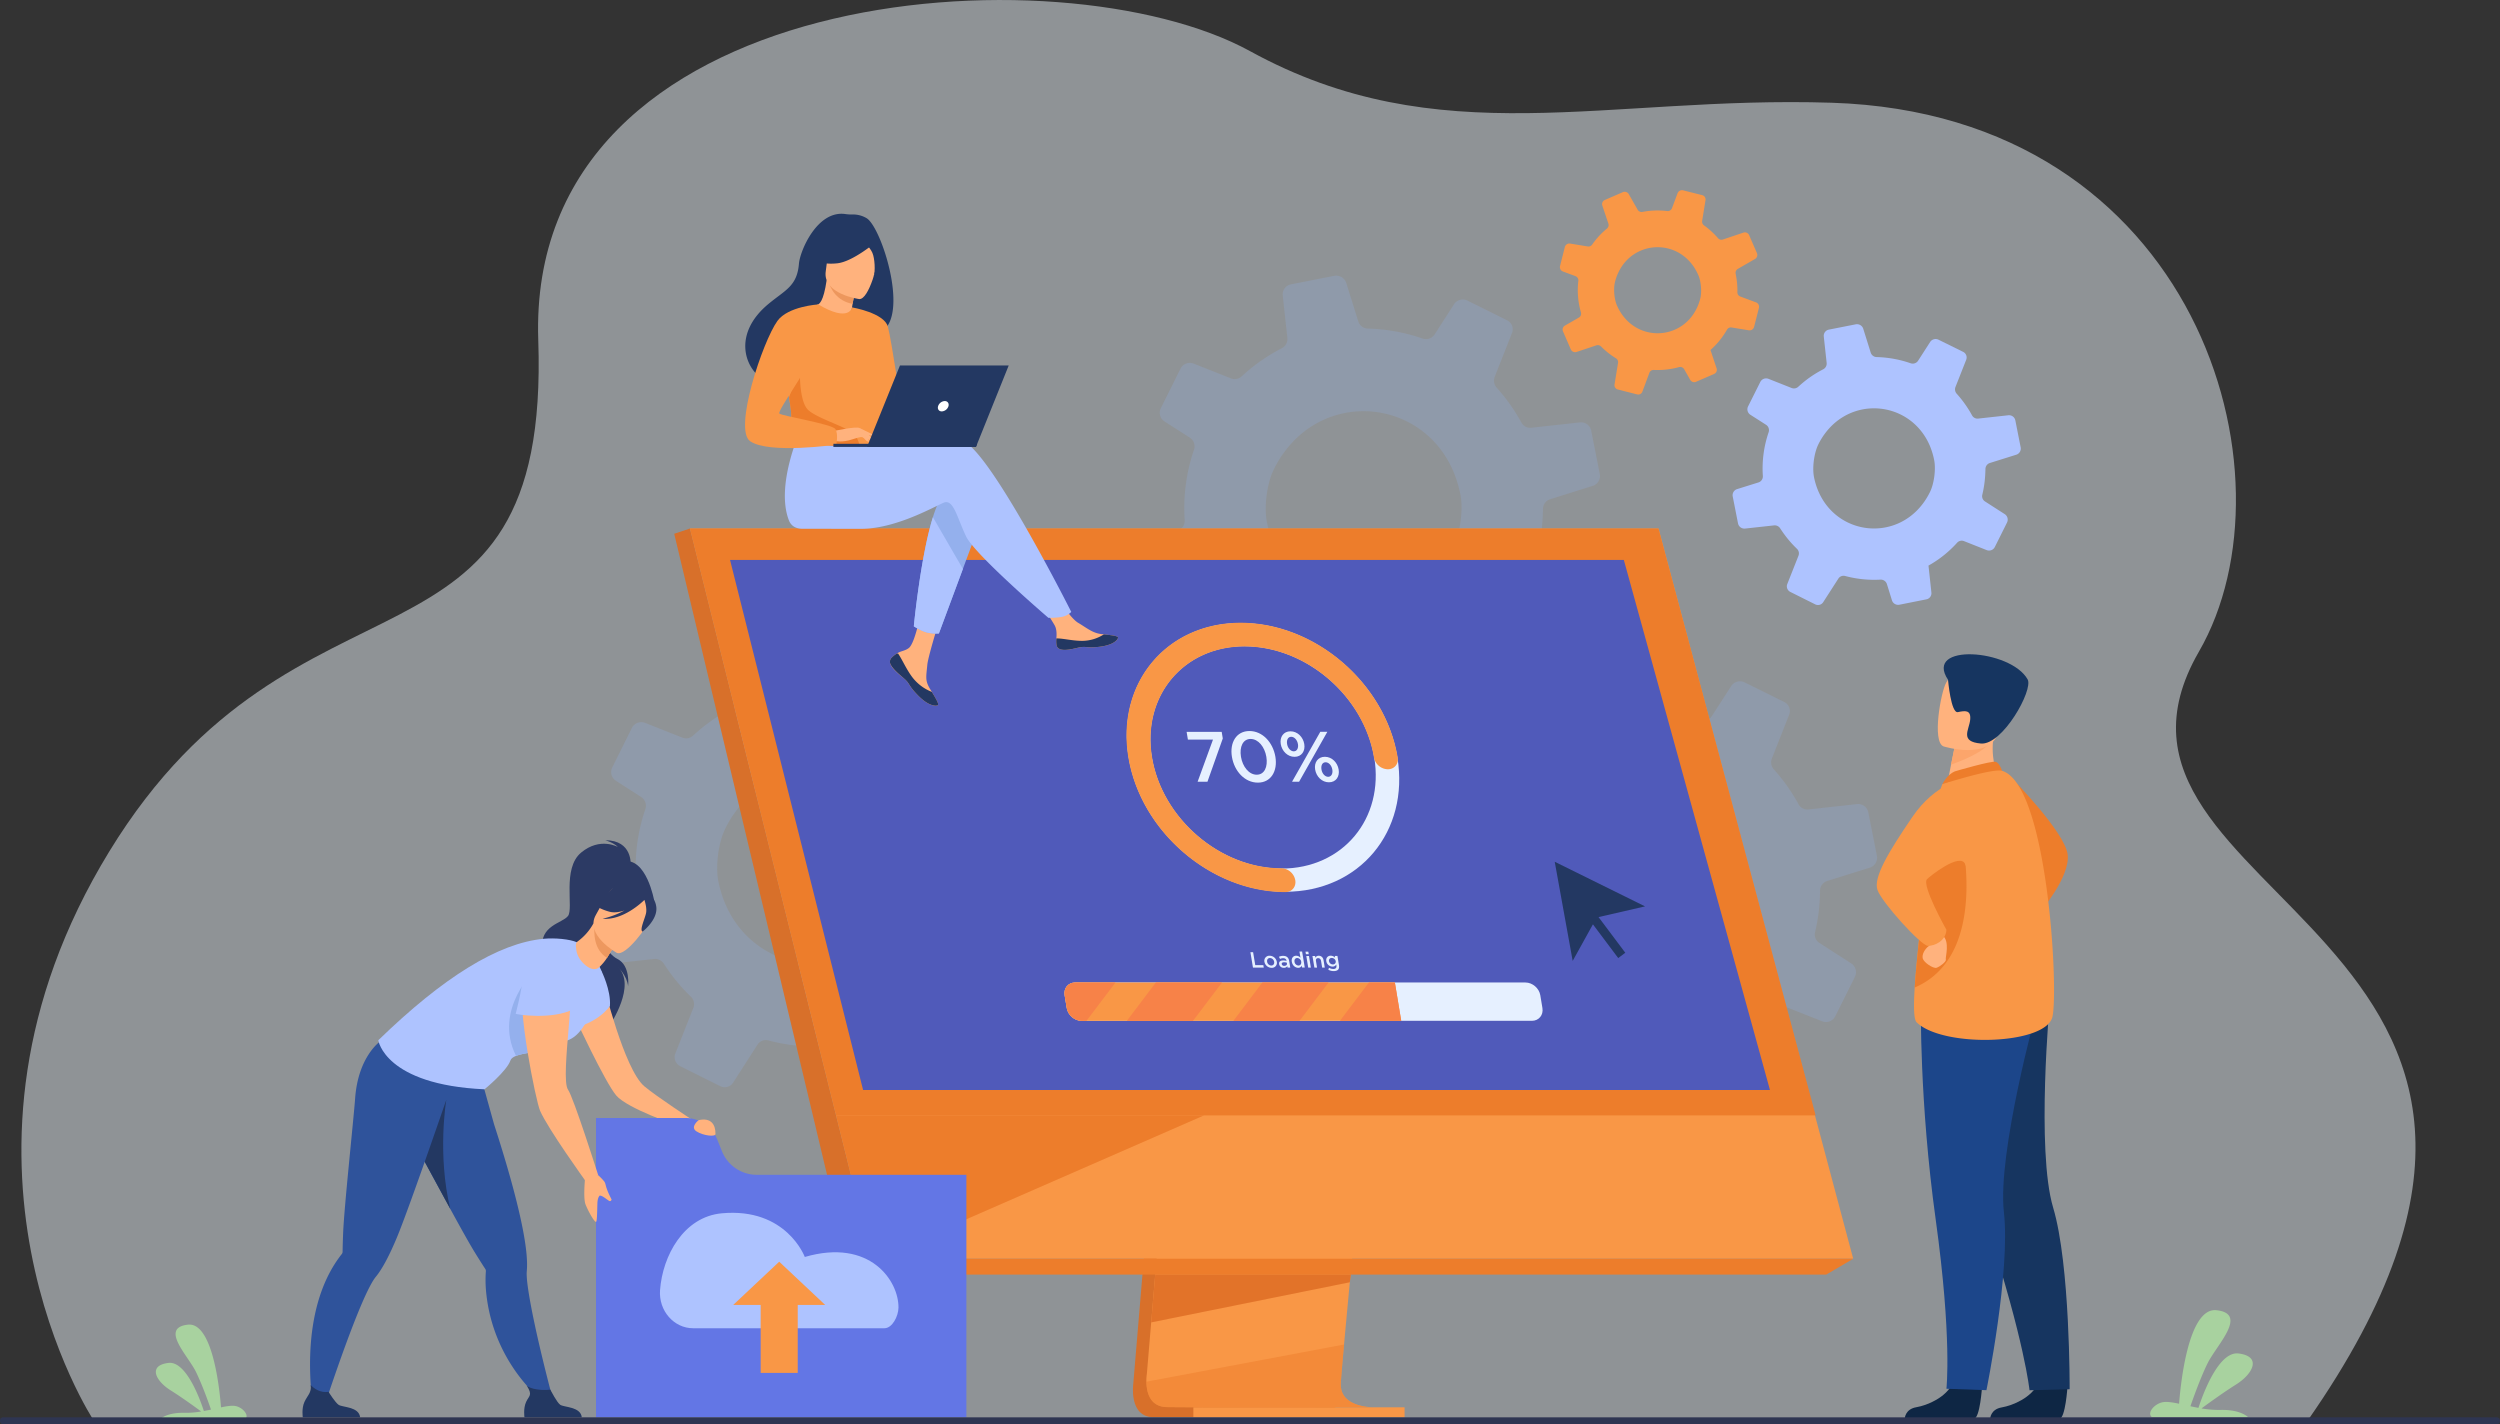 <svg xmlns="http://www.w3.org/2000/svg" viewBox="0 0 2656.65 1513.45"><rect x="0" y="0" width="2656.65" height="1513.45" fill="#333333" stroke="none"/><defs><style>.cls-1{opacity:0.5;}.cls-2{fill:#ebf3fa;}.cls-3{opacity:0.2;}.cls-4{fill:#91b5f8;}.cls-5{fill:#aec3ff;}.cls-6{fill:#f99746;}.cls-7{fill:#a8d29f;}.cls-8{fill:#d8702a;}.cls-9{fill:#ed7d2b;}.cls-10{fill:#e27329;}.cls-11{fill:#505aba;}.cls-12{fill:#e6f0ff;}.cls-13{fill:#f78248;}.cls-14{fill:#2c3a64;}.cls-15{fill:#ffb27d;}.cls-16{fill:#6376e5;}.cls-17{fill:#2f539b;}.cls-18{fill:#233862;}.cls-19{fill:#94b0ed;}.cls-20{fill:#ed985f;}.cls-21{fill:#ed975d;}.cls-22{fill:#fff;}.cls-23{fill:#0e2644;}.cls-24{fill:#163560;}.cls-25{fill:#1c468a;}.cls-26{fill:#fca56b;}.cls-27{fill:#2e3552;}</style></defs><g id="Layer_2" data-name="Layer 2"><g id="_&#x43B;&#x43E;&#x439;_1" data-name="&#x2018;&#x43B;&#x43E;&#x439;_1"><g class="cls-1"><path class="cls-2" d="M99.77,1509.81s-183.74-278,16.37-605S585,742.19,572,361.53,1127.44-56,1328.33,54.33s378.25,47.15,618.18,54.85c389.14,12.48,498.08,396.45,390.19,583.31-153.08,265.13,479.55,296.31,115.39,817.32Z"></path></g><g class="cls-3"><path class="cls-4" d="M1228.46,642.71l49.48-5.43a11,11,0,0,1,10.37,5q4.28,6.68,9.17,13.09A185.56,185.56,0,0,0,1317,677.3a10.89,10.89,0,0,1,2.65,12l-19.11,48.39a10.69,10.69,0,0,0,5.23,13.56l42.56,21.23a10.56,10.56,0,0,0,13.56-3.72l25.89-40.3a10.6,10.6,0,0,1,11.89-4.56,192.32,192.32,0,0,0,60.31,6.18,11,11,0,0,1,11,7.63l8.66,27.83a11.06,11.06,0,0,0,12.55,7.5l46.31-9.23a9.81,9.81,0,0,0,2.68-.88,10.63,10.63,0,0,0,5.95-10.82l-4-37-1-9a190.28,190.28,0,0,0,22.49-14.76A193,193,0,0,0,1591,667a10.6,10.6,0,0,1,11.85-2.82l39,15.43a11,11,0,0,0,13.89-5.34l16.24-32.53,4.62-9.34a11.13,11.13,0,0,0-3.91-14.36l-33.67-21.66a10.58,10.58,0,0,1-4.72-11.56,191,191,0,0,0,5.25-40.49c.12-1.18.11-2.27.12-3.43a5.51,5.51,0,0,1,.07-1.15,10.87,10.87,0,0,1,7.68-9.28l45.15-14.15a8,8,0,0,0,1.48-.58,11,11,0,0,0,6-11.94l-9.13-46.18a11,11,0,0,0-12-8.78l-51.61,5.69a10.61,10.61,0,0,1-10.64-5.62,195,195,0,0,0-16.08-24.75q-4.85-6.34-10.1-12.17a11.2,11.2,0,0,1-2.09-11.6l18.35-46.51a10.66,10.66,0,0,0-5.16-13.48l-42.13-20.94a11.17,11.17,0,0,0-14.41,3.95l-20.49,31.89a11,11,0,0,1-12.77,4.48,192,192,0,0,0-58.17-10.62,10.9,10.9,0,0,1-10.24-7.69l-12.73-40.7a11.28,11.28,0,0,0-12.89-7.66l-46,9.07a10.78,10.78,0,0,0-8.64,11.78l.21,2.16,4.69,42.95a11,11,0,0,1-6,11.05l0,0a192,192,0,0,0-28.59,18.05c-4.87,3.72-9.47,7.64-13.93,11.73a10.82,10.82,0,0,1-11.38,2.19l-39.55-15.67a11.17,11.17,0,0,0-14.13,5.38l-20.88,41.95a12.13,12.13,0,0,0-1.08,3.69,11.13,11.13,0,0,0,5,10.43l26.94,17.23a11.14,11.14,0,0,1,5,9.7,12,12,0,0,1-.57,3,191.14,191.14,0,0,0-9.92,74.92,10.78,10.78,0,0,1-5.81,10.31,10.47,10.47,0,0,1-1.72.69l-36.57,11.44a10.94,10.94,0,0,0-7.46,12.52l.21,1.07,8.86,45A11.14,11.14,0,0,0,1228.46,642.71Zm316.85-139.57A126.93,126.93,0,0,1,1552,526c3,15.55-.24,40.08-7.3,54.28-.75,1.52-1.53,3-2.31,4.49-48.65,89.71-175.47,71.48-196.08-29.95-2.67-13.26-.93-32.56,3.85-47.34a68.75,68.75,0,0,1,3.81-9.33,118.14,118.14,0,0,1,23.7-32.42C1429.88,415.84,1516.89,432.47,1545.31,503.14Z"></path></g><g class="cls-3"><path class="cls-4" d="M1523,1048.38l49.48-5.44a11,11,0,0,1,10.37,5q4.28,6.69,9.17,13.1a185.45,185.45,0,0,0,19.52,21.92,10.85,10.85,0,0,1,2.65,12l-19.1,48.39a10.69,10.69,0,0,0,5.23,13.57l42.56,21.23a10.56,10.56,0,0,0,13.55-3.72l25.89-40.31a10.62,10.62,0,0,1,11.89-4.56,192.38,192.38,0,0,0,60.32,6.18,10.94,10.94,0,0,1,10.94,7.64l8.66,27.82a11,11,0,0,0,12.55,7.5l46.31-9.23a9.59,9.59,0,0,0,2.68-.88,10.61,10.61,0,0,0,6-10.82l-4-37-1-9A190.17,190.17,0,0,0,1859.1,1097a192.39,192.39,0,0,0,26.41-24.31,10.62,10.62,0,0,1,11.85-2.82l39,15.44a11,11,0,0,0,13.89-5.34l16.24-32.54,4.63-9.33a11.16,11.16,0,0,0-3.92-14.37l-33.67-21.65a10.6,10.6,0,0,1-4.72-11.57A191.69,191.69,0,0,0,1934,950a33.12,33.12,0,0,0,.11-3.44,4.91,4.91,0,0,1,.08-1.15,10.83,10.83,0,0,1,7.68-9.27L1987.05,922a8.33,8.33,0,0,0,1.47-.58,11,11,0,0,0,6-12l-9.14-46.18a11,11,0,0,0-11.95-8.77l-51.61,5.68a10.6,10.6,0,0,1-10.63-5.61,194.46,194.46,0,0,0-16.09-24.76q-4.85-6.35-10.1-12.17a11.17,11.17,0,0,1-2.08-11.59l18.35-46.52a10.68,10.68,0,0,0-5.16-13.48L1854,725.16a11.16,11.16,0,0,0-14.4,4L1819.07,761a11,11,0,0,1-12.77,4.48,191.76,191.76,0,0,0-58.17-10.61,10.89,10.89,0,0,1-10.24-7.7l-12.74-40.7a11.27,11.27,0,0,0-12.88-7.66l-46,9.08a10.77,10.77,0,0,0-8.64,11.78l.22,2.16,4.68,42.94a11,11,0,0,1-6,11.06l0,0a189.76,189.76,0,0,0-28.58,18c-4.88,3.72-9.48,7.63-13.94,11.72a10.81,10.81,0,0,1-11.38,2.19L1563,792.15a11.18,11.18,0,0,0-14.13,5.39L1528,839.48a11.91,11.91,0,0,0-1.08,3.7,11.11,11.11,0,0,0,5,10.43l26.94,17.22a11.15,11.15,0,0,1,5,9.71,11.89,11.89,0,0,1-.56,3,191,191,0,0,0-9.93,74.93,10.74,10.74,0,0,1-5.81,10.3,10.49,10.49,0,0,1-1.72.7l-36.57,11.43a10.94,10.94,0,0,0-7.45,12.52l.2,1.07,8.86,45A11.14,11.14,0,0,0,1523,1048.38Zm316.86-139.57a128.71,128.71,0,0,1,6.65,22.86c3,15.56-.24,40.08-7.31,54.28-.75,1.53-1.53,3-2.31,4.49-48.65,89.71-175.47,71.49-196.08-30-2.67-13.26-.93-32.56,3.85-47.34a67.47,67.47,0,0,1,3.82-9.33,118.09,118.09,0,0,1,23.7-32.42C1724.43,821.51,1811.44,838.14,1839.87,908.81Z"></path></g><g class="cls-3"><path class="cls-4" d="M645.57,1024.5l49.48-5.43a11,11,0,0,1,10.37,5q4.27,6.67,9.17,13.09a185.45,185.45,0,0,0,19.52,21.92,10.88,10.88,0,0,1,2.66,12l-19.11,48.39a10.69,10.69,0,0,0,5.23,13.57l42.56,21.23a10.57,10.57,0,0,0,13.56-3.72l25.88-40.3a10.61,10.61,0,0,1,11.89-4.57,192.09,192.09,0,0,0,60.32,6.18,11,11,0,0,1,10.94,7.64l8.66,27.82a11.05,11.05,0,0,0,12.55,7.5l46.31-9.22a9.92,9.92,0,0,0,2.68-.88,10.63,10.63,0,0,0,6-10.83l-4-37-1-9a190.17,190.17,0,0,0,22.48-14.76,193.65,193.65,0,0,0,26.41-24.31,10.61,10.61,0,0,1,11.85-2.83l39,15.44a11,11,0,0,0,13.89-5.34l16.24-32.54,4.63-9.33a11.14,11.14,0,0,0-3.92-14.36l-33.67-21.66a10.6,10.6,0,0,1-4.72-11.57,191,191,0,0,0,5.26-40.48,33,33,0,0,0,.11-3.43,5.57,5.57,0,0,1,.08-1.16,10.83,10.83,0,0,1,7.68-9.27l45.15-14.15a8.33,8.33,0,0,0,1.47-.58,11,11,0,0,0,6-11.94l-9.13-46.18a11,11,0,0,0-12-8.78l-51.61,5.69a10.62,10.62,0,0,1-10.63-5.62A194.46,194.46,0,0,0,1017.65,806q-4.83-6.35-10.1-12.17a11.17,11.17,0,0,1-2.08-11.59l18.35-46.51a10.69,10.69,0,0,0-5.16-13.49l-42.14-20.93a11.15,11.15,0,0,0-14.4,4l-20.49,31.88a11,11,0,0,1-12.77,4.48A191.76,191.76,0,0,0,870.69,731a10.89,10.89,0,0,1-10.24-7.7L847.71,682.6a11.27,11.27,0,0,0-12.88-7.67l-46,9.08a10.78,10.78,0,0,0-8.64,11.78l.22,2.16,4.68,42.94a11,11,0,0,1-6,11.06l-.05,0a190.56,190.56,0,0,0-28.58,18c-4.88,3.72-9.48,7.64-13.94,11.72a10.77,10.77,0,0,1-11.38,2.19l-39.55-15.67a11.18,11.18,0,0,0-14.13,5.39l-20.87,42a11.85,11.85,0,0,0-1.08,3.69,11.11,11.11,0,0,0,5,10.43L681.4,847a11.11,11.11,0,0,1,5,9.7,11.89,11.89,0,0,1-.56,3,191,191,0,0,0-9.93,74.93,10.75,10.75,0,0,1-5.8,10.3,11,11,0,0,1-1.73.7L631.82,957a10.94,10.94,0,0,0-7.45,12.52l.2,1.08,8.86,45A11.14,11.14,0,0,0,645.57,1024.5ZM962.43,884.93a128.58,128.58,0,0,1,6.65,22.87c3,15.55-.24,40.07-7.31,54.27-.75,1.53-1.53,3-2.31,4.5-48.65,89.71-175.47,71.48-196.08-30-2.67-13.26-.93-32.56,3.85-47.33a68.2,68.2,0,0,1,3.82-9.33,118,118,0,0,1,23.7-32.43C847,797.63,934,814.26,962.43,884.93Z"></path></g><path class="cls-5" d="M1854.52,561.68l30.73-3.37a6.84,6.84,0,0,1,6.44,3.1q2.65,4.14,5.69,8.13a116.85,116.85,0,0,0,12.13,13.62,6.75,6.75,0,0,1,1.64,7.44l-11.86,30a6.64,6.64,0,0,0,3.24,8.43L1929,642.25a6.55,6.55,0,0,0,8.42-2.31l16.08-25a6.6,6.6,0,0,1,7.38-2.83,119.46,119.46,0,0,0,37.46,3.84,6.81,6.81,0,0,1,6.8,4.74l5.37,17.28a6.87,6.87,0,0,0,7.8,4.66l28.76-5.73a6.23,6.23,0,0,0,1.66-.55,6.59,6.59,0,0,0,3.69-6.72l-2.49-23-.62-5.59a117.23,117.23,0,0,0,14-9.17,119.5,119.5,0,0,0,16.4-15.09A6.6,6.6,0,0,1,2087,575l24.2,9.59a6.82,6.82,0,0,0,8.62-3.32l10.09-20.2,2.87-5.8a6.92,6.92,0,0,0-2.43-8.92l-20.91-13.45a6.57,6.57,0,0,1-2.93-7.18,118.64,118.64,0,0,0,3.26-25.14,19.1,19.1,0,0,0,.07-2.13,4.36,4.36,0,0,1,.05-.72,6.76,6.76,0,0,1,4.77-5.76l28-8.78a5.23,5.23,0,0,0,.91-.36,6.86,6.86,0,0,0,3.72-7.42l-5.67-28.68a6.83,6.83,0,0,0-7.43-5.45l-32,3.53a6.58,6.58,0,0,1-6.61-3.48,119.76,119.76,0,0,0-10-15.38c-2-2.63-4.09-5.14-6.27-7.56a6.93,6.93,0,0,1-1.29-7.2l11.39-28.88a6.63,6.63,0,0,0-3.2-8.37L2060,361a6.94,6.94,0,0,0-8.94,2.46l-12.73,19.8a6.8,6.8,0,0,1-7.93,2.78,119.29,119.29,0,0,0-36.12-6.59,6.77,6.77,0,0,1-6.36-4.78l-7.91-25.27a7,7,0,0,0-8-4.76l-28.58,5.64a6.68,6.68,0,0,0-5.36,7.31l.13,1.34,2.91,26.67a6.84,6.84,0,0,1-3.72,6.87l0,0a118,118,0,0,0-17.75,11.2c-3,2.32-5.89,4.75-8.66,7.29a6.71,6.71,0,0,1-7.07,1.36l-24.55-9.73a6.93,6.93,0,0,0-8.78,3.34l-13,26a7.22,7.22,0,0,0-.67,2.29,6.9,6.9,0,0,0,3.07,6.48l16.73,10.7a6.82,6.82,0,0,1,2.76,7.9,118.75,118.75,0,0,0-6.16,46.53,6.69,6.69,0,0,1-3.61,6.4,7.12,7.12,0,0,1-1.06.43l-22.71,7.1a6.8,6.8,0,0,0-4.64,7.77l.13.67,5.5,28A6.92,6.92,0,0,0,1854.52,561.68ZM2051.29,475a79.4,79.4,0,0,1,4.13,14.2c1.85,9.66-.15,24.88-4.54,33.7-.46,1-1,1.87-1.43,2.79-30.22,55.71-109,44.39-121.77-18.6-1.66-8.23-.57-20.22,2.4-29.39a42.11,42.11,0,0,1,2.36-5.8,73.37,73.37,0,0,1,14.72-20.13C1979.6,420.79,2033.63,431.12,2051.29,475Z"></path><path class="cls-6" d="M1675.36,374l21-7a4.91,4.91,0,0,1,5,1.19q2.49,2.49,5.22,4.82a83.06,83.06,0,0,0,10.55,7.68,4.82,4.82,0,0,1,2.29,5l-3.72,22.83a4.74,4.74,0,0,0,3.55,5.4l20.5,5.2a4.69,4.69,0,0,0,5.54-2.9l7.43-20a4.72,4.72,0,0,1,4.74-3.1,85.57,85.57,0,0,0,26.79-3,4.88,4.88,0,0,1,5.48,2.28l6.39,11.27a4.9,4.9,0,0,0,6.16,2.07l19.25-8.39a4.44,4.44,0,0,0,1.08-.63,4.72,4.72,0,0,0,1.56-5.27l-5.24-15.68-1.28-3.82a84.51,84.51,0,0,0,8.37-8.54,86.4,86.4,0,0,0,9.18-13.06,4.7,4.7,0,0,1,4.88-2.35l18.38,3a4.9,4.9,0,0,0,5.54-3.63l4-15.67,1.13-4.5a5,5,0,0,0-3.06-5.87l-16.68-6.22a4.7,4.7,0,0,1-3.14-4.58,85,85,0,0,0-1.55-18.09,15.2,15.2,0,0,0-.27-1.5,2.26,2.26,0,0,1-.08-.51,4.84,4.84,0,0,1,2.46-4.75L1865,275.21a4.19,4.19,0,0,0,.58-.39,4.93,4.93,0,0,0,1.48-5.76l-8.34-19.2a4.87,4.87,0,0,0-6-2.68l-21.89,7.35a4.71,4.71,0,0,1-5.15-1.43,87.62,87.62,0,0,0-9.33-9.24c-1.8-1.53-3.65-3-5.54-4.33a5,5,0,0,1-2-4.84l3.57-21.95a4.76,4.76,0,0,0-3.52-5.37l-20.28-5.11a5,5,0,0,0-5.89,3.08l-5.89,15.79a4.86,4.86,0,0,1-5.12,3.16,85.19,85.19,0,0,0-26.28.89,4.85,4.85,0,0,1-5.18-2.38l-9.38-16.48a5,5,0,0,0-6.32-2.11l-19.14,8.3a4.79,4.79,0,0,0-2.64,5.93l.3.92,6.1,18.22a4.91,4.91,0,0,1-1.56,5.37v0a83.83,83.83,0,0,0-10.71,10.54c-1.77,2.08-3.4,4.22-4.95,6.41a4.79,4.79,0,0,1-4.74,2l-18.66-3.07a5,5,0,0,0-5.63,3.68l-5.11,20.2a5.25,5.25,0,0,0-.11,1.71,4.92,4.92,0,0,0,3.13,4.06l13.34,4.94a5,5,0,0,1,3.09,3.74,5.2,5.2,0,0,1,0,1.37,85,85,0,0,0,2.78,33.49,4.8,4.8,0,0,1-1.55,5,5.4,5.4,0,0,1-.68.46L1663,346a4.86,4.86,0,0,0-2.06,6.14l.19.45,8.11,18.72A5,5,0,0,0,1675.36,374Zm124.47-90.61a56.37,56.37,0,0,1,5.05,9.3c2.77,6.48,3.69,17.44,2,24.27-.18.74-.38,1.46-.58,2.18-12.65,43.58-69.47,47.65-88,5.53-2.42-5.51-3.49-14.06-2.81-20.93a30,30,0,0,1,.78-4.42,52.53,52.53,0,0,1,7.23-16.33C1741.42,256.37,1780.8,255.37,1799.83,283.39Z"></path><path class="cls-7" d="M170.11,1508h90.47c4.85-4.11-3.35-13.45-11.92-14.08-3.72-.28-8.43.5-13.81,1.64-1.24-16.54-8.35-90.88-35.15-87.89-30.13,3.35,0,32.74,8.52,50.14,6.31,12.89,13,31.37,16,40.1-2.44.53-5,1-7.56,1.52-4-12.26-18.85-53.5-37.75-51.1-22.18,2.81-13.27,19.35,2.46,29.17,11.53,7.21,25.7,17.47,32.43,22.43a96.18,96.18,0,0,1-17.69,1.42C180.61,1501,173.05,1505.52,170.11,1508Z"></path><path class="cls-7" d="M2388.84,1505.78H2286.53c-5.48-4.66,3.8-15.22,13.49-15.93,4.21-.31,9.53.57,15.61,1.85,1.41-18.7,9.45-102.76,39.75-99.38,34.07,3.78,0,37-9.63,56.7-7.14,14.57-14.66,35.47-18.1,45.34,2.77.6,5.63,1.18,8.55,1.72,4.52-13.86,21.32-60.5,42.69-57.78,25.08,3.18,15,21.88-2.78,33-13,8.16-29.06,19.76-36.68,25.37a108.85,108.85,0,0,0,20,1.6C2377,1497.83,2385.52,1503,2388.84,1505.78Z"></path><path class="cls-8" d="M1253.8,881.82l-49.49,588.38s-5.18,35.67,21.35,35.73c43.62.11,217.12,0,217.12,0s-32.84-7.42-32.44-24.13c.47-19.69,57.84-605.55,57.84-605.55Z"></path><path class="cls-6" d="M1459.11,1495.49c-8.58,0-176.55.31-219-.23-18.51-.23-21.75-16.46-21.91-27a52.43,52.43,0,0,1,.56-8.76l1.29-15.29,3.28-39,2.9-34.43,3.72-44.25,3.14-37.35,35.16-418.09,214.38-5.57s-24.16,245.18-41.25,423.66c-1.91,19.88-3.73,39-5.41,56.75q-.81,8.52-1.57,16.64c-1.59,16.89-3,32.4-4.3,46.09-.66,7.21-1.27,13.92-1.83,20.06-2.18,24.07-3.46,39.44-3.47,42.36a24.68,24.68,0,0,0,.41,4.76C1428.7,1494.65,1455.89,1495.49,1459.11,1495.49Z"></path><polygon class="cls-6" points="733.16 561.64 853.7 1045.81 870.2 1112.12 926.34 1337.63 1969.33 1337.63 1762.41 561.64 733.16 561.64"></polygon><polygon class="cls-8" points="733.16 561.64 716.46 567.21 904.13 1354.47 926.34 1337.63 733.16 561.64"></polygon><polygon class="cls-9" points="904.13 1354.47 1940.7 1354.47 1969.33 1337.63 926.34 1337.63 904.13 1354.47"></polygon><rect class="cls-6" x="1268.15" y="1495.49" width="224.43" height="10.66" transform="translate(2760.73 3001.65) rotate(180)"></rect><polygon class="cls-10" points="1435.53 1354.47 1434.37 1362.62 1223.3 1405.26 1226.2 1370.83 1227.58 1354.47 1435.53 1354.47"></polygon><g class="cls-1"><path class="cls-9" d="M1459.11,1495.49c-8.58,0-176.55.31-219-.23-18.51-.23-21.75-16.46-21.91-27l210.07-39.52c-2.18,24.07-3.46,39.44-3.47,42.36a24.68,24.68,0,0,0,.41,4.76C1428.7,1494.65,1455.89,1495.49,1459.11,1495.49Z"></path></g><polygon class="cls-9" points="733.16 561.64 1762.41 561.64 1929.41 1185.29 888.42 1185.29 733.16 561.64"></polygon><polygon class="cls-11" points="1880.86 1158.27 917.17 1158.27 882.73 1021.08 869.41 968 863.98 946.35 828.59 805.37 826.75 798.03 808.04 723.51 799.67 690.17 792.53 661.72 775.79 595.05 1725.59 595.05 1743.97 661.72 1751.81 690.17 1761 723.51 1821.56 943.18 1821.56 943.19 1826.69 961.8 1829.08 970.44 1870.89 1122.09 1880.86 1158.27"></polygon><polygon class="cls-9" points="1279.46 1185.29 926.7 1339.45 888.42 1185.29 1279.46 1185.29"></polygon><path class="cls-12" d="M1365.85,947.64c-78.74,0-153.42-64-166.47-142.78s40.37-142.79,119.1-142.79,153.42,64,166.47,142.79S1444.58,947.64,1365.85,947.64Zm-43.28-261c-65.16,0-109.38,53-98.58,118.18S1296.6,923,1361.76,923s109.38-53,98.58-118.17S1387.73,686.68,1322.57,686.68Z"></path><path class="cls-6" d="M1365.9,948c-78.91,0-153.76-64.2-166.85-143.11s40.47-143.12,119.38-143.12c42.87,0,86.27,19,119.07,52.08,25.31,25.54,42.28,57.87,47.78,91,1.16,7-3.56,12.63-10.54,12.63A15.52,15.52,0,0,1,1460,804.86c-4.53-27.32-18.5-53.94-39.34-75-27-27.26-62.75-42.89-98.05-42.89-65,0-109.08,52.87-98.3,117.85s72.41,117.84,137.39,117.84a15.52,15.52,0,0,1,14.73,12.63C1377.6,942.31,1372.88,948,1365.9,948Z"></path><path class="cls-12" d="M1636.82,1057.61l2.26,13.65c1.24,7.45-3.84,13.54-11.3,13.54H1149.4c-7.45,0-14.55-6.09-15.79-13.54l-2.26-13.65c-1.24-7.46,3.84-13.55,11.29-13.55H1621C1628.48,1044.06,1635.58,1050.15,1636.82,1057.61Z"></path><path class="cls-6" d="M1482.27,1044.06l6.76,40.74H1149.4c-7.45,0-14.55-6.09-15.79-13.54l-2.26-13.65c-1.24-7.46,3.84-13.55,11.29-13.55Z"></path><polygon class="cls-13" points="1411.79 1044.06 1380.97 1084.8 1310.66 1084.8 1341.48 1044.06 1411.79 1044.06"></polygon><polygon class="cls-13" points="1482.27 1044.06 1489.03 1084.8 1423.87 1084.8 1454.69 1044.06 1482.27 1044.06"></polygon><polygon class="cls-13" points="1298.58 1044.06 1267.76 1084.8 1197.45 1084.8 1228.27 1044.06 1298.58 1044.06"></polygon><path class="cls-13" d="M1185.38,1044.06l-30.82,40.74h-5.16c-7.45,0-14.55-6.09-15.79-13.54l-2.26-13.65c-1.24-7.46,3.84-13.55,11.29-13.55Z"></path><path class="cls-12" d="M1289,785.92h-26.67l-1.35-8.19h37.26l1.17,7-16.31,46h-10.45Z"></path><path class="cls-12" d="M1309.11,804.25c-2.51-15.15,4.7-27.42,18.63-27.42s25,12.11,27.58,27.42c2.51,15.15-4.69,27.42-18.63,27.42S1311.65,819.55,1309.11,804.25Zm36.59,0c-1.74-10.46-8.53-19-16.71-19s-12,8.34-10.26,19c1.74,10.45,8.46,19,16.71,19S1347.46,814.85,1345.7,804.25Z"></path><path class="cls-12" d="M1361,790.69c-1.22-7.35,2.83-13.56,10.33-13.56s13.44,6.13,14.67,13.56-2.83,13.56-10.33,13.56S1362.25,798.11,1361,790.69Zm18.26,0c-.71-4.25-3.71-7.73-7.12-7.73-3.56,0-5.1,3.48-4.4,7.73s3.71,7.72,7.12,7.72S1380,794.93,1379.28,790.69Zm23.75-13h7.5l-30,53h-7.49Zm-5.47,40.08c-1.22-7.35,2.83-13.56,10.33-13.56s13.44,6.13,14.67,13.56-2.83,13.55-10.33,13.55S1398.79,825.23,1397.56,817.81Zm18.25,0c-.7-4.25-3.7-7.73-7.11-7.73-3.56,0-5.1,3.48-4.4,7.73s3.71,7.72,7.12,7.72S1416.52,822.05,1415.81,817.81Z"></path><path class="cls-12" d="M1328.76,1011.86h2.87l2.28,13.73h8.59l.43,2.61h-11.46Z"></path><path class="cls-12" d="M1343.66,1022.06a5.33,5.33,0,0,1,5.52-6.44,7.84,7.84,0,0,1,7.63,6.44,5.32,5.32,0,0,1-5.54,6.42A7.84,7.84,0,0,1,1343.66,1022.06Zm10.32,0a4.67,4.67,0,0,0-4.44-4c-2.26,0-3.41,1.78-3,4a4.69,4.69,0,0,0,4.42,4C1353.19,1026,1354.34,1024.23,1354,1022.06Z"></path><path class="cls-12" d="M1368.24,1028.2l-.25-1.51a4.18,4.18,0,0,1-3.7,1.77,4.82,4.82,0,0,1-5-3.85c-.45-2.73,1.46-4,4.33-4a11.3,11.3,0,0,1,3.49.51l0-.23c-.28-1.71-1.51-2.64-3.47-2.64a7.71,7.71,0,0,0-3.4.77l-1.14-2.26a9.44,9.44,0,0,1,4.52-1c3.64,0,5.73,1.91,6.28,5.21l1.21,7.3Zm-.79-5.16a8.77,8.77,0,0,0-2.9-.49c-1.78,0-2.71.73-2.5,2a2.48,2.48,0,0,0,2.68,1.83c1.87,0,3.1-1,2.84-2.6Z"></path><path class="cls-12" d="M1372.75,1022c-.68-4.09,1.71-6.4,4.65-6.4a6.17,6.17,0,0,1,4.57,2.17l-1.1-6.63h2.82l2.83,17h-2.83l-.34-2a4,4,0,0,1-3.82,2.31C1376.64,1028.46,1373.43,1026.15,1372.75,1022Zm10,0a4.53,4.53,0,0,0-4.22-3.95c-1.94,0-3.3,1.5-2.89,4a4.51,4.51,0,0,0,4.2,4C1381.7,1026,1383.11,1024.42,1382.71,1022Z"></path><path class="cls-12" d="M1387.29,1011.3h3l.45,2.69h-3Zm.87,4.58H1391l2,12.32h-2.82Z"></path><path class="cls-12" d="M1394.68,1015.88h2.82l.32,1.91a3.63,3.63,0,0,1,3.49-2.17c2.78,0,4.7,1.87,5.18,4.74l1.3,7.84H1405l-1.16-7c-.32-1.92-1.46-3-3.14-3s-2.59,1.14-2.27,3.06l1.16,7h-2.83Z"></path><path class="cls-12" d="M1411.56,1030.51l.69-2.12a9.15,9.15,0,0,0,4.61,1.31c2.52,0,3.68-1.31,3.27-3.78l-.16-1a4.25,4.25,0,0,1-4,2.26,6.79,6.79,0,0,1-6.56-5.81c-.61-3.64,1.77-5.79,4.64-5.79a6.4,6.4,0,0,1,4.67,2.1l-.31-1.84h2.83l1.62,9.8c.35,2.08.07,3.62-.79,4.65s-2.57,1.66-4.79,1.66A11.92,11.92,0,0,1,1411.56,1030.51Zm7.85-9.1a4.23,4.23,0,0,0-4.19-3.41,2.77,2.77,0,0,0-2.93,3.43,4.12,4.12,0,0,0,4.07,3.41A2.87,2.87,0,0,0,1419.41,1021.41Z"></path><path class="cls-14" d="M670.14,919.17s2.41-26.3-27-26.3c0,0,8.9,2.42,13.5,7.25,0,0-18.73-11-39.12,5.9s-7.73,59.29-13.93,67.34S573.29,983,576.24,1009s76.63,58.62,71.9,80.16c0,0,28.88-42.45,8.23-61.82,0,0,10.06,9.48,11.09,20.75,0,0,2.73-22-11.27-29-12.39-6.23-22.54-29-21.46-33.07S670.14,919.17,670.14,919.17Z"></path><path class="cls-15" d="M641.22,1045.4s21.95,90.8,43.49,108.95c12.95,10.91,51.45,36,51.45,36l-16,5.81s-53.41-18-65.36-32.09-44.69-84.5-44.69-84.5Z"></path><path class="cls-16" d="M767.25,1223.48l-5.16-12.77a36.22,36.22,0,0,0-33.59-22.66H633.36v318.11h393.57V1248.42H804.21A39.86,39.86,0,0,1,767.25,1223.48Z"></path><path class="cls-17" d="M435,1204.92l.61,1.06c4.8,8.35,15.82,28.8,27.95,51.19,5.74,10.61,11.75,21.67,17.45,32.07,9.83,18,18.76,33.94,24,42.39s9.2,14.63,10.78,17h0a4.07,4.07,0,0,1,.51,2.49,129.93,129.93,0,0,0,.35,22.51c7.31,72.82,56.42,111.85,56.42,111.85l14.6,2.16s-20.66-76.55-26.75-119.82c-1-7.34-1.48-13.28-1.12-17.16,1.08-11.27-.92-27.82-4.71-46.83-6.74-33.77-19.11-75.22-29.85-108.4-.68-2.12-21.22-76.39-21.22-76.39-17.23,15.06-80.09,21.27-80.09,21.27S413.23,1166.28,435,1204.92Z"></path><path class="cls-18" d="M618.26,1506.16H557.33s-1.46-9.29,1.72-16.33c3.05-6.76,7.4-7,.55-17.58,3.88,4,16.32,5.64,25.13,4.45,1.08,1.75,7,13.49,10.57,16.08C599.28,1495.65,617,1494.63,618.26,1506.16Z"></path><path class="cls-18" d="M435,1204.92l.61,1.06c4.8,8.35,30.77,56.32,42.91,78.7-14.06-57.85-4.28-115.69-4.28-115.69Z"></path><path class="cls-14" d="M661.83,915.47c.4-1.6-34.8,15.91-36.59,17.89-16.51,18.31-11.8,42.21-2.35,42.44,6.06.14,4.88,10.22,4.88,10.22l67.49-28.55S687.14,910.08,661.83,915.47Z"></path><path class="cls-5" d="M639.15,1031.77s10.27,20.52,9,37.17c0,0-12.39,19.55-44.51,24.5C603.63,1093.44,631.25,1031.75,639.15,1031.77Z"></path><path class="cls-17" d="M482.46,1144.9l.2-11.4c-22.7,2.87-78.29-27.13-78.29-27.13s-23.75,15.8-27,60.92c-1.58,22-11.63,115.16-12.74,143-.4,10.08-.54,17.27-.58,20.15v0a3.92,3.92,0,0,1-1,2.35,130.08,130.08,0,0,0-12.31,18.86c-34.65,64.46-16.53,152.06-16.53,152.06l8.05-2s29.3-90.8,48.44-130.08c3.25-6.66,6.21-11.84,8.68-14.84,7.2-8.75,14.79-23.6,22.27-41.47C435.82,1281.48,482.46,1144.9,482.46,1144.9Z"></path><path class="cls-18" d="M382.7,1506.16H321.76s-1.46-9.29,1.73-16.33c3.05-6.76,7.82-9.84,6.68-18,3.87,4,10.18,8.45,19,7.27,1.08,1.75,7,11.11,10.57,13.7C363.72,1495.65,381.47,1494.63,382.7,1506.16Z"></path><path class="cls-5" d="M599.52,1106.52c-8.19,1.4,1.34,7.9-9.92,9.13-16,1.75-32.57,2.94-41.23,6.4-3.16,1.26-5.28,2.82-5.94,4.81-3.75,11.29-27.54,30.7-27.54,30.7C408.78,1152.73,402,1105.44,402,1105.44c68.86-66.88,127.45-103.33,175.86-107.85,11.79-1.1,27.67.38,35.12,3.7,16.94,7.54,26.22,30.48,26.22,30.48S630.62,1101.22,599.52,1106.52Z"></path><path class="cls-19" d="M589.6,1115.65c-16,1.75-32.57,2.94-41.23,6.4-25-49.93,21.43-92.72,21.43-92.72S586.09,1095.62,589.6,1115.65Z"></path><path class="cls-15" d="M603.42,1020.37s-40.29-2.2-47.45,23.1,13.43,126.27,17.87,136.69c8.08,19,48.82,75.48,48.82,75.48l13.05-6.76s-26.22-82.73-32.08-90.91C594.44,1145.12,615.48,1031.37,603.42,1020.37Z"></path><path class="cls-15" d="M635.71,1248.88a59.44,59.44,0,0,1,6.08,6.24c2.71,3.31.33,4.51,8.11,19.5,0,0-.39,2.09-2.09,1.7s-7.56-6.19-10.57-5.77c0,0-2.16,1.77-2.39,7.65-.22,5.49-.24,17.66-1.2,19.94s-7.95-9.58-11.39-18.15c-3-7.52-.07-32.87-.07-32.87Z"></path><path class="cls-5" d="M548,1077.29c.11.6,38.13,7,61.92-5.07,0,0,19.87-62.25-8.53-59.27s-45.2,11.92-45.92,25.52S548,1077.29,548,1077.29Z"></path><path class="cls-15" d="M612,1005.65c.41,5,1.05,10.93,7.65,17.72,5.05,5.2,12.34,9.26,17.47,4.14a55.36,55.36,0,0,0,7.93-9.58c4.43-7.62,9.71-15.4,9.71-15.4l-22.81-20-1.36-1.19a57.9,57.9,0,0,1-17,19.27C612.08,1001.79,611.87,1003.72,612,1005.65Z"></path><path class="cls-20" d="M654.79,1002.54s-5.27,7.76-9.71,15.39c-14.17-8.74-14.19-26.29-13.09-35.38Z"></path><path class="cls-15" d="M655.42,1012.55S621,993.4,633.26,972.15s16.07-38,38.56-26.71,22,21.88,19.68,30S664.69,1017,655.42,1012.55Z"></path><path class="cls-14" d="M697.32,963c-1.58-9.44-6.37-10.34-9.72-9.71-12.71-21-33.47-12.81-33.47-12.81A46.9,46.9,0,0,1,627,956.79s4,7.43,20.45,12c5,1.41,10.73.55,16.24-1.3a91.88,91.88,0,0,1-23.36,8.81c21.68,2,42.32-17.84,44.46-20,1,3.08,2.75,9.51,1.7,14.21-1.43,6.39-7.1,18-3.64,19.46C682.85,990,699.68,977.17,697.32,963Z"></path><path class="cls-15" d="M742.46,1190.34s-9.6,7.2-2.36,11.91,20.16,6,20.21,2.89C760.49,1194.77,755.31,1187.4,742.46,1190.34Z"></path><path class="cls-5" d="M736.47,1411.47H939.83c8.38,0,14.84-12.82,14.95-21.89.33-28.49-30.25-74-99.56-53.86,0,0-19.56-52.79-88.28-46.39-40.35,3.76-62.84,44.93-65.55,81.64C699.77,1392.87,716.16,1411.47,736.47,1411.47Z"></path><rect class="cls-6" x="808.34" y="1368.44" width="39.39" height="90.49" transform="translate(1656.06 2827.36) rotate(180)"></rect><polygon class="cls-6" points="876.91 1386.71 779.15 1386.71 828.03 1340.76 876.91 1386.71"></polygon><polygon class="cls-18" points="1748.15 963.18 1696.76 974.99 1671.23 1021.13 1652.14 915.76 1748.15 963.18"></polygon><rect class="cls-18" x="1701.88" y="962.2" width="9.39" height="54.32" transform="matrix(0.8, -0.6, 0.6, 0.8, -251.8, 1226)"></rect><path class="cls-15" d="M947.26,699.17a6,6,0,0,0-1.07,6.42s0,0,0,0c1.55,4.29,6.67,9.07,12.61,13.84.76.62,1.44,1.17,2,1.69.15.14.31.27.45.41l.35.31c5.54,5.12,3.46,6.29,13.42,16.66,11.36,11.82,19.18,12,21.4,11,1.89-.92-1.94-7.18-6.18-14.23l-.61-1c-.57-.93-1.13-1.88-1.69-2.82-5-8.48-3.69-12.46-2.51-25.08,1-10.25,15.95-57.29,15.95-57.29l-21.77-3.74s-6.55,37.45-13.77,43.21c-3.87,3.08-8.19,3.12-11.9,5.4-.26.15-.52.32-.77.48A28.56,28.56,0,0,0,947.26,699.17Z"></path><path class="cls-18" d="M947.26,699.17a6,6,0,0,0-1.07,6.42s0,0,0,0c1.89,4.28,6.88,9,12.63,13.8.75.62,1.42,1.2,2,1.73.15.14.31.27.45.41l.35.31c5.54,5.12,3.46,6.29,13.42,16.66,11.36,11.82,19.18,12,21.4,11,1.89-.92-1.94-7.18-6.18-14.23a48.35,48.35,0,0,1-20.24-14.92c-6.59-8.41-11.07-19.13-15.55-25.71l-1.28-.24A28.56,28.56,0,0,0,947.26,699.17Z"></path><path class="cls-15" d="M1122.78,685.57c1.34,6.72,10.92,5.6,21.62,3s8.16.49,23.39-1.19,19.84-7.37,20.3-9.63c.42-2-7.11-2.72-15.18-3.65-1-.11-2-.24-3.05-.37-9.12-1.14-15.79-7-24.07-11.85-7.84-4.57-19.54-23.21-19.54-23.21l-20.88,1.66s11,16.64,15.2,23.88c2.49,4.26,2.36,9.88,2,14.23A26.69,26.69,0,0,0,1122.78,685.57Z"></path><path class="cls-18" d="M1144.4,688.56c10.7-2.62,8.16.49,23.39-1.19s19.84-7.37,20.3-9.63c.42-2-7.11-2.72-15.18-3.65l-.07.15A42.92,42.92,0,0,1,1151,681c-10.33.26-21.28-2.7-28.41-2.59a26.69,26.69,0,0,0,.16,7.14C1124.12,692.29,1133.7,691.17,1144.4,688.56Z"></path><path class="cls-19" d="M1042.74,552l-19.52,52.54-25.49,68.59a41.33,41.33,0,0,1-13.54-1.23c-6.1-1.77-13.1-6.38-13.1-6.38s7.08-73.65,20.28-115.93c3.39-10.85,7.18-19.63,11.36-24.57C1023.2,500.86,1042.74,552,1042.74,552Z"></path><path class="cls-5" d="M1022.89,468.6c-11.11-3.59-40.11-.06-71.56,5.64a21.35,21.35,0,0,1-22-9.95h0l-79.15-6.18S824,516,838.33,552.94c2.1,5.42,6.71,8.81,13.83,8.92h0s47.83.07,63.13.07c39.36,0,83.31-27.06,89-28.2,9.31-1.86,13,16.75,22.33,36.29s87.47,86.53,87.47,86.53,12,.12,17-1.74c5.34-2,7.29-4.6,7.29-4.6S1051.74,477.9,1022.89,468.6Z"></path><path class="cls-18" d="M920.89,231.85a28.12,28.12,0,0,0-15.12-3.93,42.48,42.48,0,0,1-7.3-.44c-30.21-4.43-48.4,39.45-49.46,52.71-2,24.34-14.84,28.05-33,43.3-36.35,30.56-25.69,66.08-5.82,79.28,11.93,7.92,32.94,0,32.94,0,.3.21,57.48-32,85.67-47.49C971.09,349.28,937.87,242,920.89,231.85Z"></path><path class="cls-15" d="M905.21,342.07c.13.08-13.87,4.86-23.22.72-8.8-3.89-15.47-18.37-15.34-18.38,4-.19,8.4-3.69,11.78-26.66l1.71.62,28.67,10.31s-2.08,9.2-3.42,18C904.25,334,903.65,341,905.21,342.07Z"></path><path class="cls-21" d="M908.81,308.68s-1.15,5-2.82,14.24c-16.46-3-23.53-15.65-25.85-24.55Z"></path><path class="cls-15" d="M913.08,317.81s-39.23-5.26-35.57-29.64,1-41.47,26.25-39.14,28.65,12.36,29.41,20.79S923.37,318.55,913.08,317.81Z"></path><path class="cls-18" d="M931.74,256.46s-25.1,21.64-42.18,23.38S866,276.11,866,276.11a66.71,66.71,0,0,0,16.13-21.85,12,12,0,0,1,9.9-7.08C904.23,246.13,927.35,245.65,931.74,256.46Z"></path><path class="cls-18" d="M916.05,254.53s8.4,8.12,11,14.14c2.56,5.81,3.32,19.72,1.29,25.24,0,0,13.09-25.45,5.68-37.81C926.2,243,916.05,254.53,916.05,254.53Z"></path><path class="cls-6" d="M938.24,399.85c-1.19,79.39-.33,62.8-9,70.34-2.09,1.81-8,2.89-15.72,3.4-24.34,1.62-67.14-2.39-68.77-6.89-5.61-15.57-1.65-20.4-6.33-44.24-.49-2.53-1.1-5.28-1.8-8.26-3.91-16.37-7.71-21.94,6.14-48.24,12.57-23.82,25.63-43.16,26.8-42.46,33.16,19.69,35.83,3.14,35.83,3.14S938.82,361.12,938.24,399.85Z"></path><path class="cls-5" d="M1023.22,604.57l-25.49,68.59a41.33,41.33,0,0,1-13.54-1.23c-6.1-1.77-13.1-6.38-13.1-6.38s7.08-73.65,20.28-115.93Z"></path><path class="cls-6" d="M905.39,326.64s34.11,5.78,38.12,20.47S960.7,451,960.7,451s-9.62,9.4-17.63,1.38-25.21-83.42-25.21-83.42Z"></path><path class="cls-9" d="M913.51,473.59c-24.34,1.62-67.14-2.39-68.77-6.89-5.61-15.57-1.65-20.4-6.33-44.24l11.74-33.06s-1.94,36.82,8.92,46.5,44.45,18.7,49.73,26.79A29.6,29.6,0,0,1,913.51,473.59Z"></path><path class="cls-15" d="M885.62,458.11s24-5.35,27.89-3.22,13.35,9.9,14.53,12.6-8.62-2.05-11.82-2.91c-2.06-.55-7.51,1.34-10.2,2.23-11.33,3.78-18.28,1.84-18.28,1.84Z"></path><path class="cls-6" d="M869.53,323.49s-32.25,2-43.41,17.55c-15.72,21.92-46.89,115.33-29,127.79,20.12,14,91.57,3.67,91.57,3.67s2.38-11.11-.93-16.49S830.67,442,828.19,439.47s31-48.39,31-55.83S869.53,323.49,869.53,323.49Z"></path><path class="cls-15" d="M914.67,461.58s5,6.49,6.69,7.26a4.84,4.84,0,0,0,2.71.58l-3.39-6.1Z"></path><path class="cls-15" d="M913.51,454.89,928.14,462a2.58,2.58,0,0,1-2.42.93c-1.8-.08-6.35-1.74-6.35-1.74Z"></path><polygon class="cls-18" points="1038.45 471.59 885.62 471.59 885.62 474.97 1037.09 474.97 1038.45 471.59"></polygon><polygon class="cls-18" points="921.36 474.97 1037.09 474.97 1071.91 388.39 956.35 388.39 921.36 474.97"></polygon><path class="cls-22" d="M1007.88,431.68c.87-3-.89-5.51-3.93-5.51a7.89,7.89,0,0,0-7.09,5.51c-.88,3,.88,5.51,3.93,5.51A7.91,7.91,0,0,0,1007.88,431.68Z"></path><path class="cls-9" d="M2138.28,827.35s56.09,57.06,58.95,80.75-29.07,60.66-29.07,60.66Z"></path><path class="cls-23" d="M2106.23,1473.75s-2.14,33.38-8.6,33.85c-.86.06-32.76,0-32.76,0l-40.73-.32s.29-9.82,12.2-11.87,31.85-10.37,39.1-26.09C2083.06,1452.78,2106.23,1473.75,2106.23,1473.75Z"></path><path class="cls-23" d="M2197,1473.94s-2.15,33.39-8.61,33.85c-.86.07-32.76,0-32.76,0l-40.73-.33s.29-9.81,12.2-11.86,31.85-10.37,39.1-26.09C2173.77,1453,2197,1473.94,2197,1473.94Z"></path><path class="cls-24" d="M2061.91,1114.81s10.5,68.15,50,189.17,44.78,173.4,44.78,173.4l42.63-1.11s.65-132.16-17.53-193-3.48-219.25-3.48-219.25Z"></path><path class="cls-25" d="M2041.27,1067.44s-1.73,102.66,15.75,228.75,11.36,179.58,11.36,179.58l42.53,1.51s25.7-126,18.55-189.15,35.28-216.42,35.28-216.42Z"></path><path class="cls-15" d="M2124.14,827.38l-22.69,14.81L2068.7,836c.46-2.65,2.65-13.6,4.64-23.52.12-.59.24-1.18.35-1.75l3.18-15.69,30.62-13.44,11.42-5c0,.17-.9,9.37-1,10.71C2115.69,811.17,2124.14,827.38,2124.14,827.38Z"></path><path class="cls-9" d="M2077.13,819.78c.63-.27,39.47-11.63,43.68-10.23s6.69,9.56,6.69,9.56L2064,833.33S2069,823.18,2077.13,819.78Z"></path><path class="cls-6" d="M2181.07,1080.42c-6.64,30-116.14,33.32-144.3,6-3.2-3.12-3.33-17.56-2.08-37,2.45-38.05,10.18-95.28,10.54-124.53a232.4,232.4,0,0,1,4.76-41.68,338.1,338.1,0,0,1,14-49.87s53.51-17.17,63.51-14.21C2175.68,833.38,2187.71,1050.42,2181.07,1080.42Z"></path><path class="cls-9" d="M2034.69,1049.4c2.45-38.05,10.18-95.28,10.54-124.53a232.4,232.4,0,0,1,4.76-41.68l32.18-5.61S2117.65,1013.92,2034.69,1049.4Z"></path><path class="cls-15" d="M2052.23,996.39s2.18,5.25-2.43,8.76-7.62,9.2-6.57,13.37,11.13,11,14.64,9.9,10.64-6.56,9.88-8.76,4.83-19.28-3.69-25.88S2052.23,996.39,2052.23,996.39Z"></path><path class="cls-6" d="M2087.69,827.46s-30.51,4-55.59,40.81-41.58,64.13-37,77.42,46.45,59.43,53.69,59.45,18.92-5.23,19.6-17.07c0,0-26.53-47.1-20.69-53.72,2.49-2.83,35.51-29.13,40.6-16C2096.73,940.17,2087.69,827.46,2087.69,827.46Z"></path><path class="cls-26" d="M2115.59,787.75c-6.75,11.36-31.8,21.15-42.25,24.75.12-.59.24-1.18.35-1.75l3.18-15.69,30.62-13.44C2114.25,781.55,2118.37,783.07,2115.59,787.75Z"></path><path class="cls-15" d="M2065.34,793.17s49.25,15.48,58.42-15.34,21.7-49.57-9.36-60.76-40.69-1.25-46.25,8.29S2052.76,788.35,2065.34,793.17Z"></path><path class="cls-24" d="M2070.09,722.39s3.06,35.89,10.49,34.35,14.16-2.68,13.05,8.14-11.43,23.28,11.43,25.24,55.88-57,49.62-68.13C2136.62,689.73,2044,683,2070.09,722.39Z"></path><rect class="cls-27" y="1506.16" width="2656.65" height="7.29" rx="3.06"></rect></g></g></svg>